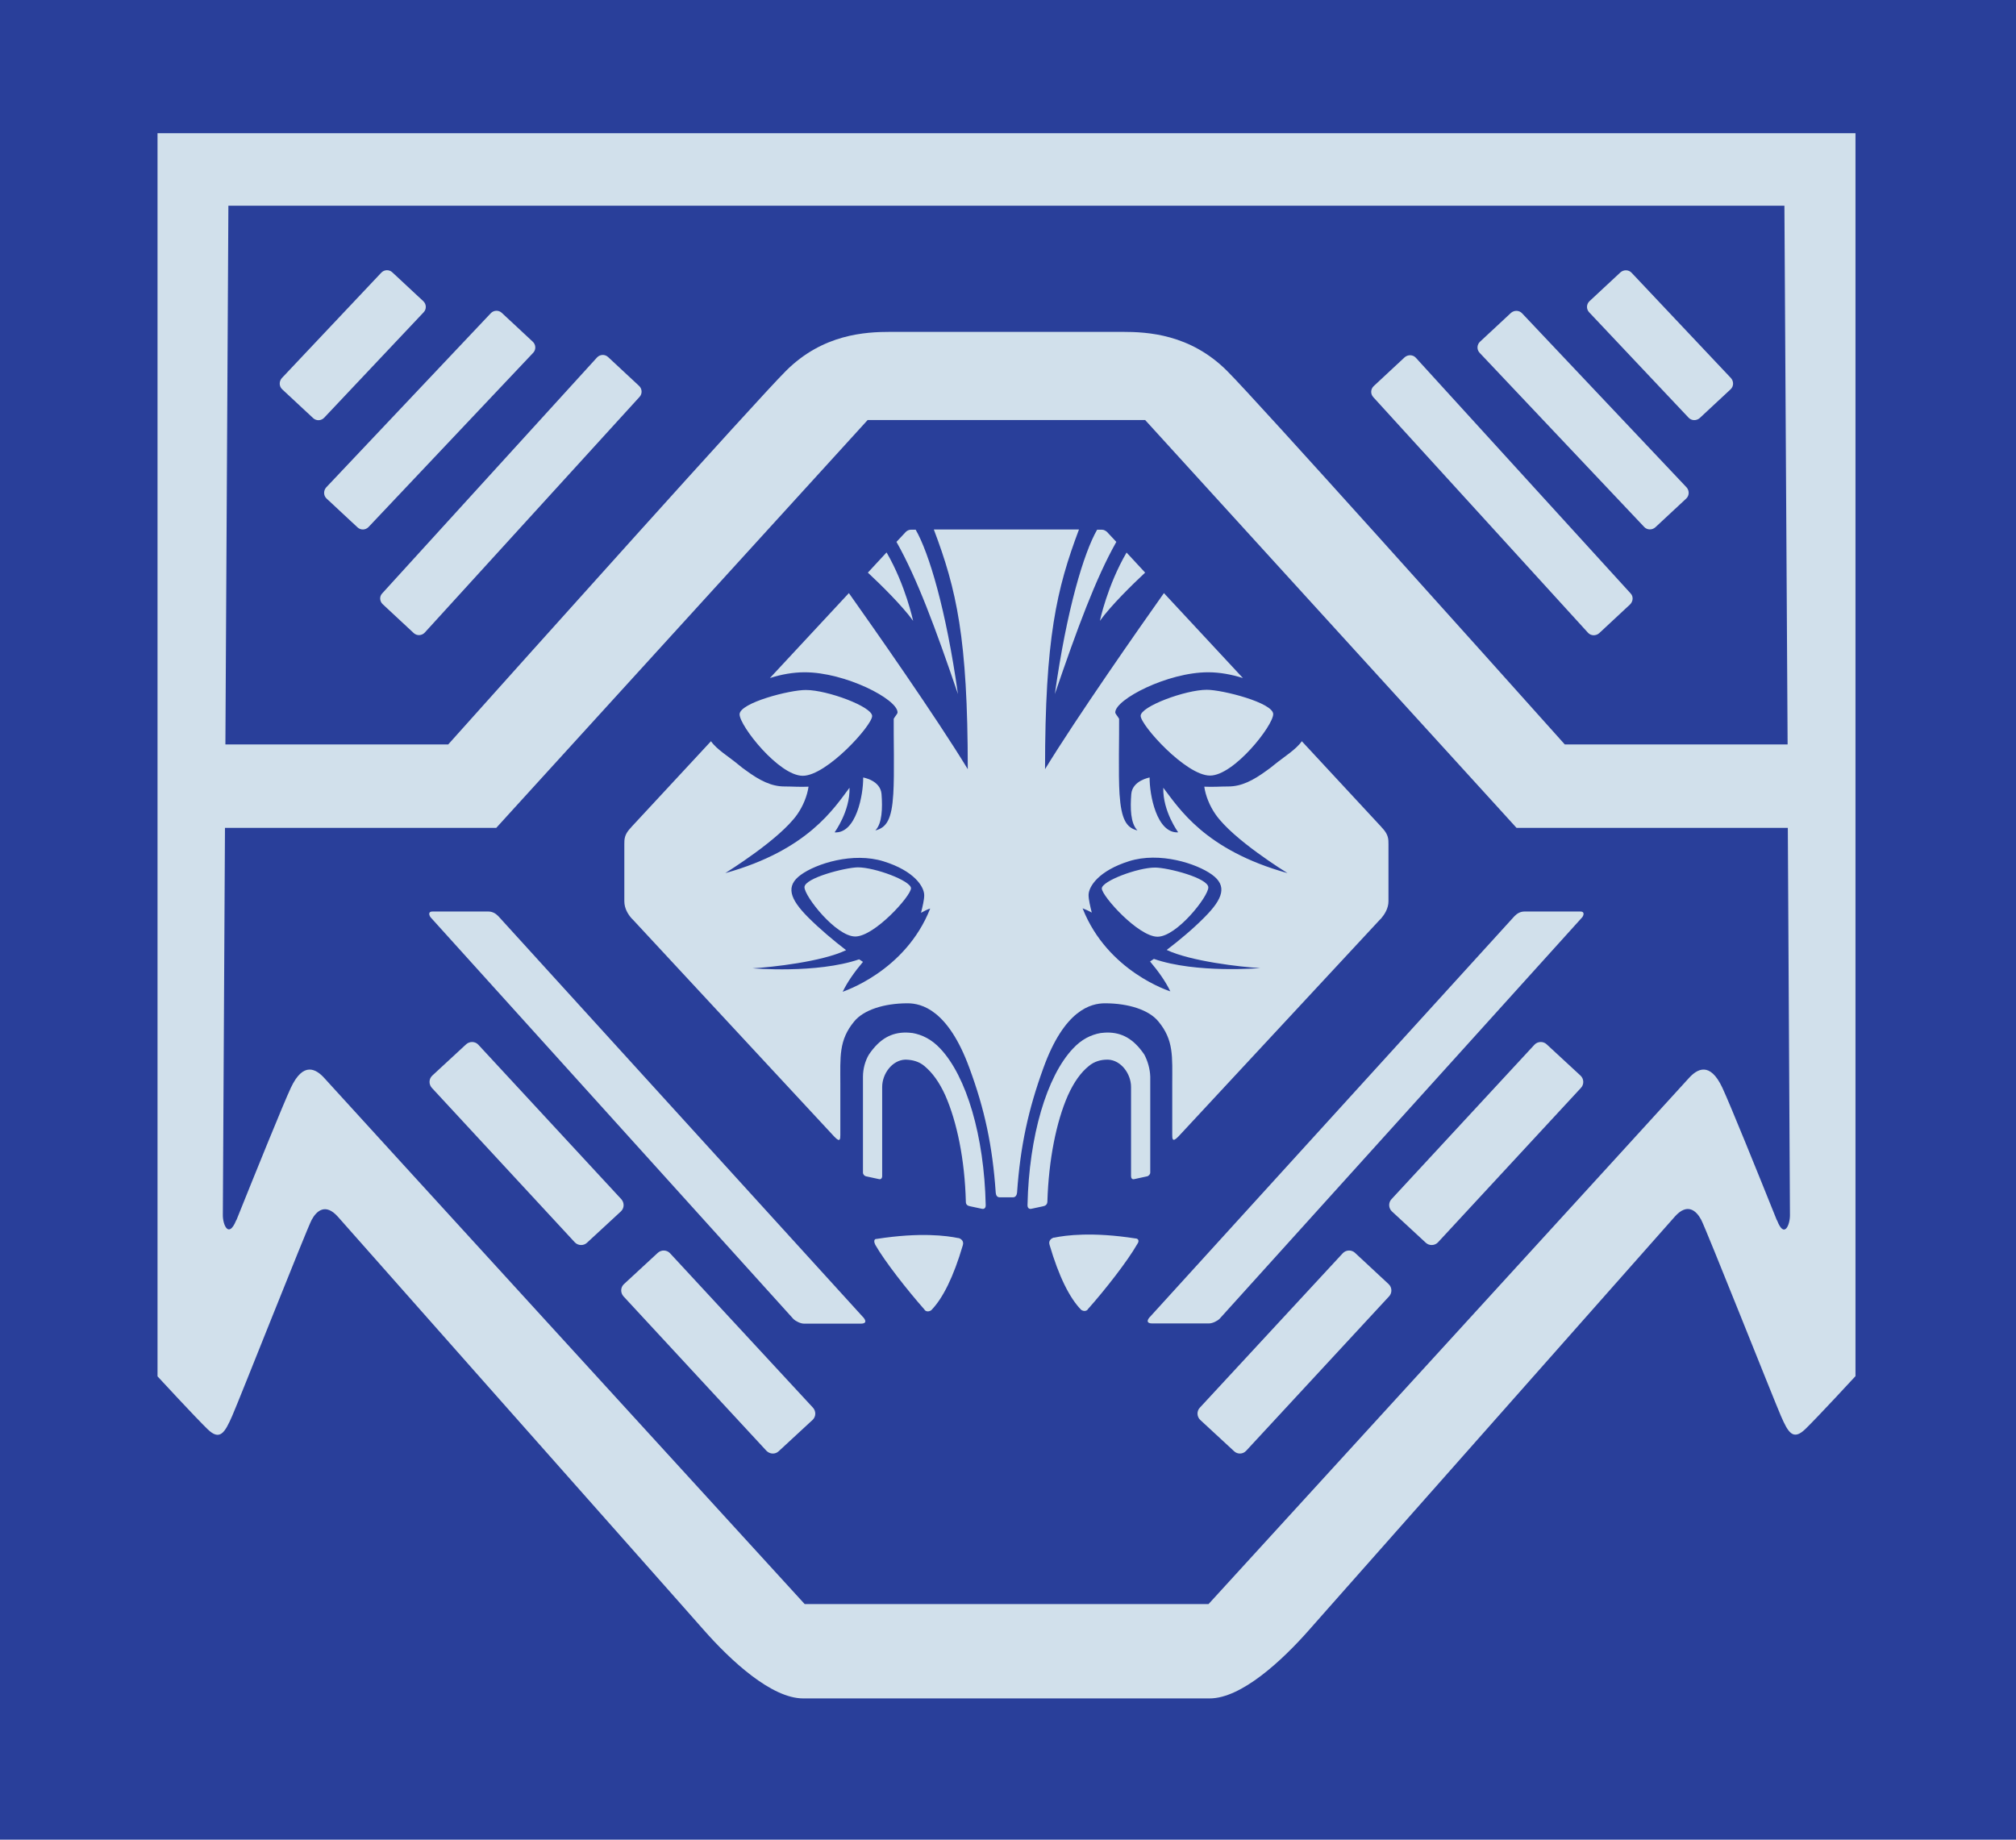 <?xml version="1.0" encoding="utf-8"?>
<!-- Generator: Adobe Illustrator 22.0.1, SVG Export Plug-In . SVG Version: 6.00 Build 0)  -->
<svg version="1.1" id="Layer_3" xmlns="http://www.w3.org/2000/svg" xmlns:xlink="http://www.w3.org/1999/xlink" x="0px" y="0px"
	 viewBox="0 0 944.5 862" style="enable-background:new 0 0 944.5 862;" xml:space="preserve">
<style type="text/css">
	.st0{fill:#293F9A;}
	.st1{fill:#D1E0EB;}
</style>
<rect class="st0" width="944.5" height="862"/>
<path class="st1" d="M515.3,290.9c0,0,3.5-16.6,12.4-32l8.7,9.4C530.4,274,520.4,283.7,515.3,290.9z M536.1,494.1
	C536.1,494.1,536.1,494.1,536.1,494.1c-5.1-7.5-10.6-10.3-17.3-10.3h-0.1c-0.9,0-1.8,0.1-2.7,0.2c-0.1,0-0.1,0-0.2,0
	c-4.7,0.8-9.1,3-13.1,7.3c-12.3,13-20.6,41-21.3,73.2c0,0,0,0,0,0c0,0,0,0.1,0,0.1c0,0.1,0,0.1,0,0.2c0,1,0.6,1.8,1.7,1.6l5.6-1.2
	c1-0.2,1.9-0.7,2-2.1c0,0,0,0,0,0c0.6-19.8,4.2-37.5,9.6-49.8c0,0,0,0,0,0c2.9-6.4,6.1-10.8,9.8-13.8c0,0,0,0,0,0
	c2.6-2.2,5.7-3,8.6-3h0.1c0.1,0,0.2,0,0.4,0c6.1,0.3,10.7,6.7,10.7,12.8v41.8c0,0.9,0.5,1.6,1.4,1.4l6-1.3c0,0,0.1,0,0.1,0
	c0,0,0,0,0,0c0.7-0.2,1.5-0.9,1.5-1.8v-44.9C538.8,500.9,537.7,497.1,536.1,494.1z M532.3,580.3
	C532.2,580.3,532.2,580.3,532.3,580.3c-0.1,0-0.1,0-0.2,0c-20.4-3.2-32.9-1.5-38.2-0.4c0,0,0,0-0.1,0c0,0-0.1,0-0.2,0
	c-0.9,0.3-2.5,1.3-1.9,3.3v0c4.4,15,9.4,24.9,14.7,30.4c0,0,0,0,0,0c0,0,0,0,0,0c0,0,0.1,0.1,0.1,0.1c0.8,0.6,2.2,0.9,3.1-0.1
	c0,0,0,0,0-0.1c0,0,0,0,0,0c8.3-9.3,18.7-22.7,23.1-30.4c0,0,0.1-0.1,0.1-0.1c0,0,0,0,0-0.1C533.5,582.1,533.8,580.6,532.3,580.3z
	 M518.7,249.3c0,0,0-0.1-0.1-0.1c0,0,0,0,0,0c-0.6-0.5-1.4-1-2.3-1H514c-6.2,10.8-14.2,37.2-19.8,77c10.5-30.7,19.1-54.1,28.8-71.3
	L518.7,249.3z M527.7,258.9c-8.9,15.4-12.4,32-12.4,32c5.2-7.2,15.1-16.9,21.2-22.6L527.7,258.9z M515.3,290.9
	c5.2-7.2,15.1-16.9,21.2-22.6l-8.7-9.4C518.8,274.3,515.3,290.9,515.3,290.9z M541.1,406.5c-8,0-24.9,6.3-24.9,9.8
	c0,3.5,17.1,22.6,26.1,22.6c9,0,23.8-18.8,23.8-23.1C566.1,411.4,547.1,406.5,541.1,406.5z M565.4,323.2c-10,0-31,7.8-31,12.2
	c0,4.4,21.2,28,32.5,28c11.2,0,29.6-23.4,29.6-28.8C596.5,329.3,572.8,323.2,565.4,323.2z M740.5,427.1h-26.3
	c-1.8,0-3.3,0.8-4.6,2.1L538.8,617c0,0,0,0,0,0c-0.1,0.1-0.2,0.2-0.3,0.3c-1.4,1.7-1,2.8,1.3,2.8h26.6c1.6,0,3.9-1.1,5-2.2
	L741,430.1c0.1-0.1,0.1-0.1,0.2-0.2C742,428.9,742.5,427.1,740.5,427.1z M673.7,582.1l67-72.4c1.5-1.6,1.4-4.2-0.2-5.7l-15.9-14.7
	c-1.6-1.5-4.2-1.4-5.7,0.2l-67,72.4c-1.5,1.6-1.4,4.2,0.2,5.7l15.9,14.7C669.6,583.8,672.2,583.7,673.7,582.1z M763.9,278
	L663.3,167.6c-1.4-1.5-3.7-1.5-5.2-0.2l-14.5,13.5c-1.5,1.4-1.6,3.7-0.2,5.2l100.6,110.4c1.4,1.5,3.7,1.5,5.2,0.2l14.5-13.5
	C765.2,281.7,765.3,279.4,763.9,278z M790.2,228.4l-77.1-81.6c-1.4-1.5-3.7-1.5-5.2-0.2l-14.5,13.5c-1.5,1.4-1.6,3.7-0.2,5.2
	l77.1,81.6c1.4,1.5,3.7,1.5,5.2,0.2l14.5-13.5C791.5,232.2,791.5,229.9,790.2,228.4z M811,177.2l-46.6-49.4
	c-1.4-1.5-3.7-1.5-5.2-0.2l-14.5,13.5c-1.5,1.4-1.6,3.7-0.2,5.2l46.6,49.4c1.4,1.5,3.7,1.5,5.2,0.2l14.5-13.5
	C812.3,181,812.3,178.7,811,177.2z M583.8,679.8l67-72.4c1.5-1.6,1.4-4.2-0.2-5.7L634.8,587c-1.6-1.5-4.2-1.4-5.7,0.2l-67,72.4
	c-1.5,1.6-1.4,4.2,0.2,5.7l15.9,14.7C579.8,681.5,582.3,681.4,583.8,679.8z M647.1,387.5l0.8,0.9
	C647.7,388.1,647.4,387.8,647.1,387.5z M506.4,613.7C506.4,613.7,506.5,613.7,506.4,613.7C506.5,613.7,506.5,613.7,506.4,613.7
	C506.5,613.7,506.5,613.7,506.4,613.7z M869.3,62.4v582.4c0,0-17.8,19.3-23.5,24.8s-8,1.8-11.5-6.3s-35-87.5-37.3-91.8
	s-6.5-8-12.3-1.5c-5,5.7-122.9,138.9-160.6,181.5c-5.3,6-9,10.2-10.6,12c-13,14.8-32,32.3-46.8,32.3H376.3
	c-14.8,0-33.8-17.5-46.8-32.3c-1.6-1.8-5.3-6-10.6-12C281.2,709,163.3,575.8,158.3,570.1c-5.8-6.5-10-2.8-12.3,1.5
	s-33.7,83.8-37.2,91.8s-5.8,11.8-11.5,6.3s-23.5-24.8-23.5-24.8V62.4H869.3z M105.6,348.8H210c37.6-42,144-160.8,158.2-175
	c17.3-17.3,37.3-18.3,49-18.3h108.7c11.7,0,31.7,1,49,18.3c14.2,14.2,120.6,133,158.2,175h104.4L836,96.4H107L105.6,348.8z
	 M838.6,569.4l-1-181.5H710.5l-9-9.9l-165-181.2H406.5L241.5,378l-9,9.9H105.4l-1,181.5c0,0,0,0,0,0c0,4.5,2.7,11,6.2,2.5
	c0-0.1,0.1-0.2,0.2-0.3c9-22.4,21.9-54.3,25.5-62c5.8-12.3,11.8-8.8,15.8-4.3s224.9,246.3,224.9,246.3h189.2
	c0,0,220.9-241.8,224.9-246.3s10-8,15.8,4.3c3.6,7.7,16.5,39.6,25.5,62c0.1,0.1,0.1,0.2,0.2,0.3C835.9,580.5,838.6,574,838.6,569.4
	C838.6,569.5,838.6,569.5,838.6,569.4z M650.5,395.5v26.8c0,3.3-1.8,6.1-3.4,8c0,0,0,0,0,0l-0.7,0.7l-94.2,101.4l0,0
	c-0.1,0.1-0.3,0.3-0.4,0.4c-2.5,2.5-2.6,0.8-2.6-1v-0.4c0-20.1,0-16.4,0-23.4c0-12.9,0.8-20.6-6.5-29.4c-4.4-5.4-14-8.5-25-8.5
	c-6.5,0-19,2.9-28.9,30.4c-7,19.3-10.8,36.5-12.3,58.3c-0.1,1.1-0.7,2.2-1.8,2.2h-6.4c-1.2,0-1.7-1-1.8-2.2
	c-1.5-21.9-5.2-39.1-12.3-58.3c-10-27.4-22.5-30.4-29-30.4c-11,0-20.6,3.1-25,8.5c-7.3,8.8-6.5,16.6-6.5,29.4c0,7,0,3.3,0,23.4v0.4
	c0,1.9-0.1,3.6-2.6,1c-0.1-0.1-0.3-0.3-0.4-0.4l0,0L296.6,431l-0.7-0.7c0,0,0,0,0,0c-1.6-1.8-3.4-4.6-3.4-8v-26.8
	c0-2.2,0-4.3,2.6-7.2l0.8-0.9c0,0,0,0,0,0l37.2-40.1c2.7,3.9,8.2,7.1,13,11.1c1.1,0.9,2.2,1.8,3.4,2.6c6.4,4.7,11.9,7.5,18,7.5
	c3.7,0,7.3,0.3,11.3,0.1c-0.6,4.2-2.5,9-5.3,13c-8.3,11.8-33,27-33.7,27.5c38.8-10.8,51-30.5,58.2-40c0.3,11-7,20.9-7,20.9
	c10.1,0.7,13.5-17.6,13.4-25.7c0,0,8.1,1.3,8.6,7.8c0.5,6.5,0.3,13.8-2.9,17c5.3-1.3,7.7-5.3,8.4-17c0.6-9.2,0.1-27.7,0.2-35.3
	c0.7-1.3,1.8-2.3,1.8-3c0-6.2-24.5-18.8-43.5-18.8c-5.4,0-11,1-16.3,2.7l37-39.8c11.4,16.1,40.8,58,55.7,82.5
	c0-61.4-5.3-84.3-15.9-112.3h68c-10.5,27.9-15.9,50.9-15.9,112.3c14.9-24.4,44.3-66.4,55.7-82.5l37,39.8c-5.4-1.7-10.9-2.7-16.3-2.7
	c-19,0-43.5,12.7-43.5,18.8c0,0.7,1.1,1.7,1.8,3c0.1,7.5-0.4,26,0.2,35.3c0.8,11.8,3.2,15.8,8.4,17c-3.3-3.3-3.4-10.5-2.9-17
	c0.5-6.4,8.6-7.8,8.6-7.8c-0.1,8,3.3,26.3,13.4,25.7c0,0-7.3-9.9-7-20.9c7.3,9.5,19.4,29.2,58.2,40c-0.8-0.5-25.5-15.7-33.7-27.5
	c-2.8-4-4.7-8.8-5.3-13c4.1,0.2,7.7-0.1,11.3-0.1c6.1,0,11.6-2.8,18-7.5c1.2-0.8,2.3-1.7,3.4-2.6c4.8-3.9,10.3-7.2,13-11.1
	l37.2,40.1c0,0,0,0,0,0l0.8,0.9C650.5,391.2,650.5,393.3,650.5,395.5z M435.8,425.7c-1.3,0.4-2.7,1.1-4.3,2c0.7-2.8,1.5-6.1,1.5-8.2
	c0-4-4.6-11.4-19-15.9s-31.7,1.1-38.8,6.3c-7.2,5.2-5.3,11.2,3.5,20c5.2,5.2,11.8,10.8,17.7,15.3c-11.2,5.4-34.7,8-43.8,8.5
	c0,0,30,2.6,49.9-4.2c0.6,0.4,1.3,0.8,1.8,1.2c-3.9,4.6-7.3,9.4-9.5,14C394.8,464.6,424.1,455.4,435.8,425.7z M590.4,453.6
	c-9.1-0.5-32.6-3.2-43.8-8.5c5.8-4.4,12.5-10,17.7-15.3c8.8-8.8,10.7-14.8,3.5-20c-7.2-5.2-24.5-10.8-38.8-6.3s-19,11.9-19,15.9
	c0,2.1,0.8,5.4,1.5,8.2c-1.6-0.9-3-1.5-4.3-2c11.7,29.8,41.1,38.9,41.1,38.9c-2.2-4.6-5.6-9.4-9.5-14c0.6-0.4,1.2-0.8,1.8-1.2
	C560.4,456.2,590.4,453.6,590.4,453.6z M427.8,290.9c0,0-3.5-16.6-12.4-32l-8.7,9.4C412.7,274,422.6,283.7,427.8,290.9z
	 M404.3,504.5v44.9c0,0.9,0.7,1.6,1.5,1.8c0,0,0,0,0,0c0,0,0.1,0,0.1,0l6,1.3c0.8,0.2,1.4-0.5,1.4-1.4v-41.8
	c0-6.1,4.6-12.5,10.7-12.8c0.1,0,0.2,0,0.4,0h0.1c2.9,0.1,6,0.8,8.6,3c0,0,0,0,0,0c3.7,3.1,6.9,7.4,9.8,13.8c0,0,0,0,0,0
	c5.4,12.3,9.1,29.9,9.6,49.8c0,0,0,0,0,0c0,1.5,1,1.9,2,2.1l5.6,1.2c1.1,0.2,1.7-0.5,1.7-1.6c0-0.1,0-0.1,0-0.2c0,0,0-0.1,0-0.1
	c0,0,0,0,0,0c-0.7-32.2-9-60.2-21.3-73.2c-4-4.3-8.5-6.5-13.1-7.3c-0.1,0-0.1,0-0.2,0c-0.9-0.1-1.8-0.2-2.7-0.2h-0.1
	c-6.7,0-12.2,2.8-17.3,10.3c0,0,0,0,0,0C405.3,497.1,404.3,500.9,404.3,504.5z M410,583.1C410.1,583.2,410.1,583.2,410,583.1
	c0.1,0.1,0.1,0.1,0.1,0.2c4.4,7.7,14.8,21,23.1,30.4c0,0,0,0,0,0c0,0,0,0,0,0.1c0.9,1,2.3,0.7,3.1,0.1c0,0,0.1-0.1,0.1-0.1
	c0,0,0,0,0,0c0,0,0,0,0,0c5.3-5.5,10.3-15.4,14.7-30.4v0c0.6-2-1-3-1.9-3.3c0,0-0.1,0-0.2,0c0,0,0,0-0.1,0
	c-5.3-1.1-17.7-2.8-38.2,0.4c0,0-0.1,0-0.1,0c0,0,0,0-0.1,0C409.3,580.6,409.5,582.1,410,583.1z M420,253.9
	c9.7,17.2,18.3,40.5,28.8,71.3c-5.6-39.8-13.6-66.2-19.8-77h-2.3c-0.9,0-1.8,0.5-2.3,1c0,0,0,0,0,0c0,0-0.1,0.1-0.1,0.1L420,253.9z
	 M406.6,268.3c6.1,5.7,16,15.4,21.2,22.6c0,0-3.5-16.6-12.4-32L406.6,268.3z M415.3,258.9l-8.7,9.4c6.1,5.7,16,15.4,21.2,22.6
	C427.8,290.9,424.2,274.3,415.3,258.9z M376.9,415.7c0,4.3,14.8,23.1,23.8,23.1s26.1-19,26.1-22.6c0-3.5-16.9-9.8-24.9-9.8
	C395.9,406.5,376.9,411.4,376.9,415.7z M346.5,334.7c0,5.4,18.4,28.8,29.6,28.8c11.2,0,32.5-23.6,32.5-28c0-4.4-21-12.2-31-12.2
	C370.2,323.2,346.5,329.3,346.5,334.7z M201.8,429.9c0.1,0.1,0.1,0.1,0.2,0.2l169.7,187.9c1.1,1.1,3.4,2.2,5,2.2h26.6
	c2.3,0,2.7-1,1.3-2.8c-0.1-0.1-0.2-0.2-0.3-0.3c0,0,0,0,0,0L233.4,429.2c-1.3-1.3-2.8-2.1-4.6-2.1h-26.3
	C200.5,427.1,201,428.9,201.8,429.9z M275,582.3l15.9-14.7c1.6-1.5,1.7-4,0.2-5.7l-67-72.4c-1.5-1.6-4-1.7-5.7-0.2l-15.9,14.7
	c-1.6,1.5-1.7,4-0.2,5.7l67,72.4C270.8,583.7,273.4,583.8,275,582.3z M179.3,283.1l14.5,13.5c1.5,1.4,3.8,1.3,5.2-0.2l100.6-110.4
	c1.4-1.5,1.3-3.8-0.2-5.2l-14.5-13.5c-1.5-1.4-3.8-1.3-5.2,0.2L179.1,278C177.7,279.4,177.8,281.7,179.3,283.1z M153,233.6
	l14.5,13.5c1.5,1.4,3.8,1.3,5.2-0.2l77.1-81.6c1.4-1.5,1.3-3.8-0.2-5.2l-14.5-13.5c-1.5-1.4-3.8-1.3-5.2,0.2l-77.1,81.6
	C151.5,229.9,151.5,232.2,153,233.6z M132.2,182.4l14.5,13.5c1.5,1.4,3.8,1.3,5.2-0.2l46.6-49.4c1.4-1.5,1.3-3.8-0.2-5.2l-14.5-13.5
	c-1.5-1.4-3.8-1.3-5.2,0.2L132,177.2C130.7,178.7,130.7,181,132.2,182.4z M364.8,680l15.9-14.7c1.6-1.5,1.7-4,0.2-5.7l-67-72.4
	c-1.5-1.6-4-1.7-5.7-0.2l-15.9,14.7c-1.6,1.5-1.7,4-0.2,5.7l67,72.4C360.7,681.4,363.2,681.5,364.8,680z M295.1,388.4l0.8-0.9
	C295.6,387.8,295.3,388.1,295.1,388.4z M436.5,613.7C436.5,613.7,436.5,613.7,436.5,613.7C436.5,613.7,436.6,613.7,436.5,613.7
	C436.6,613.7,436.5,613.7,436.5,613.7z"/>
</svg>
